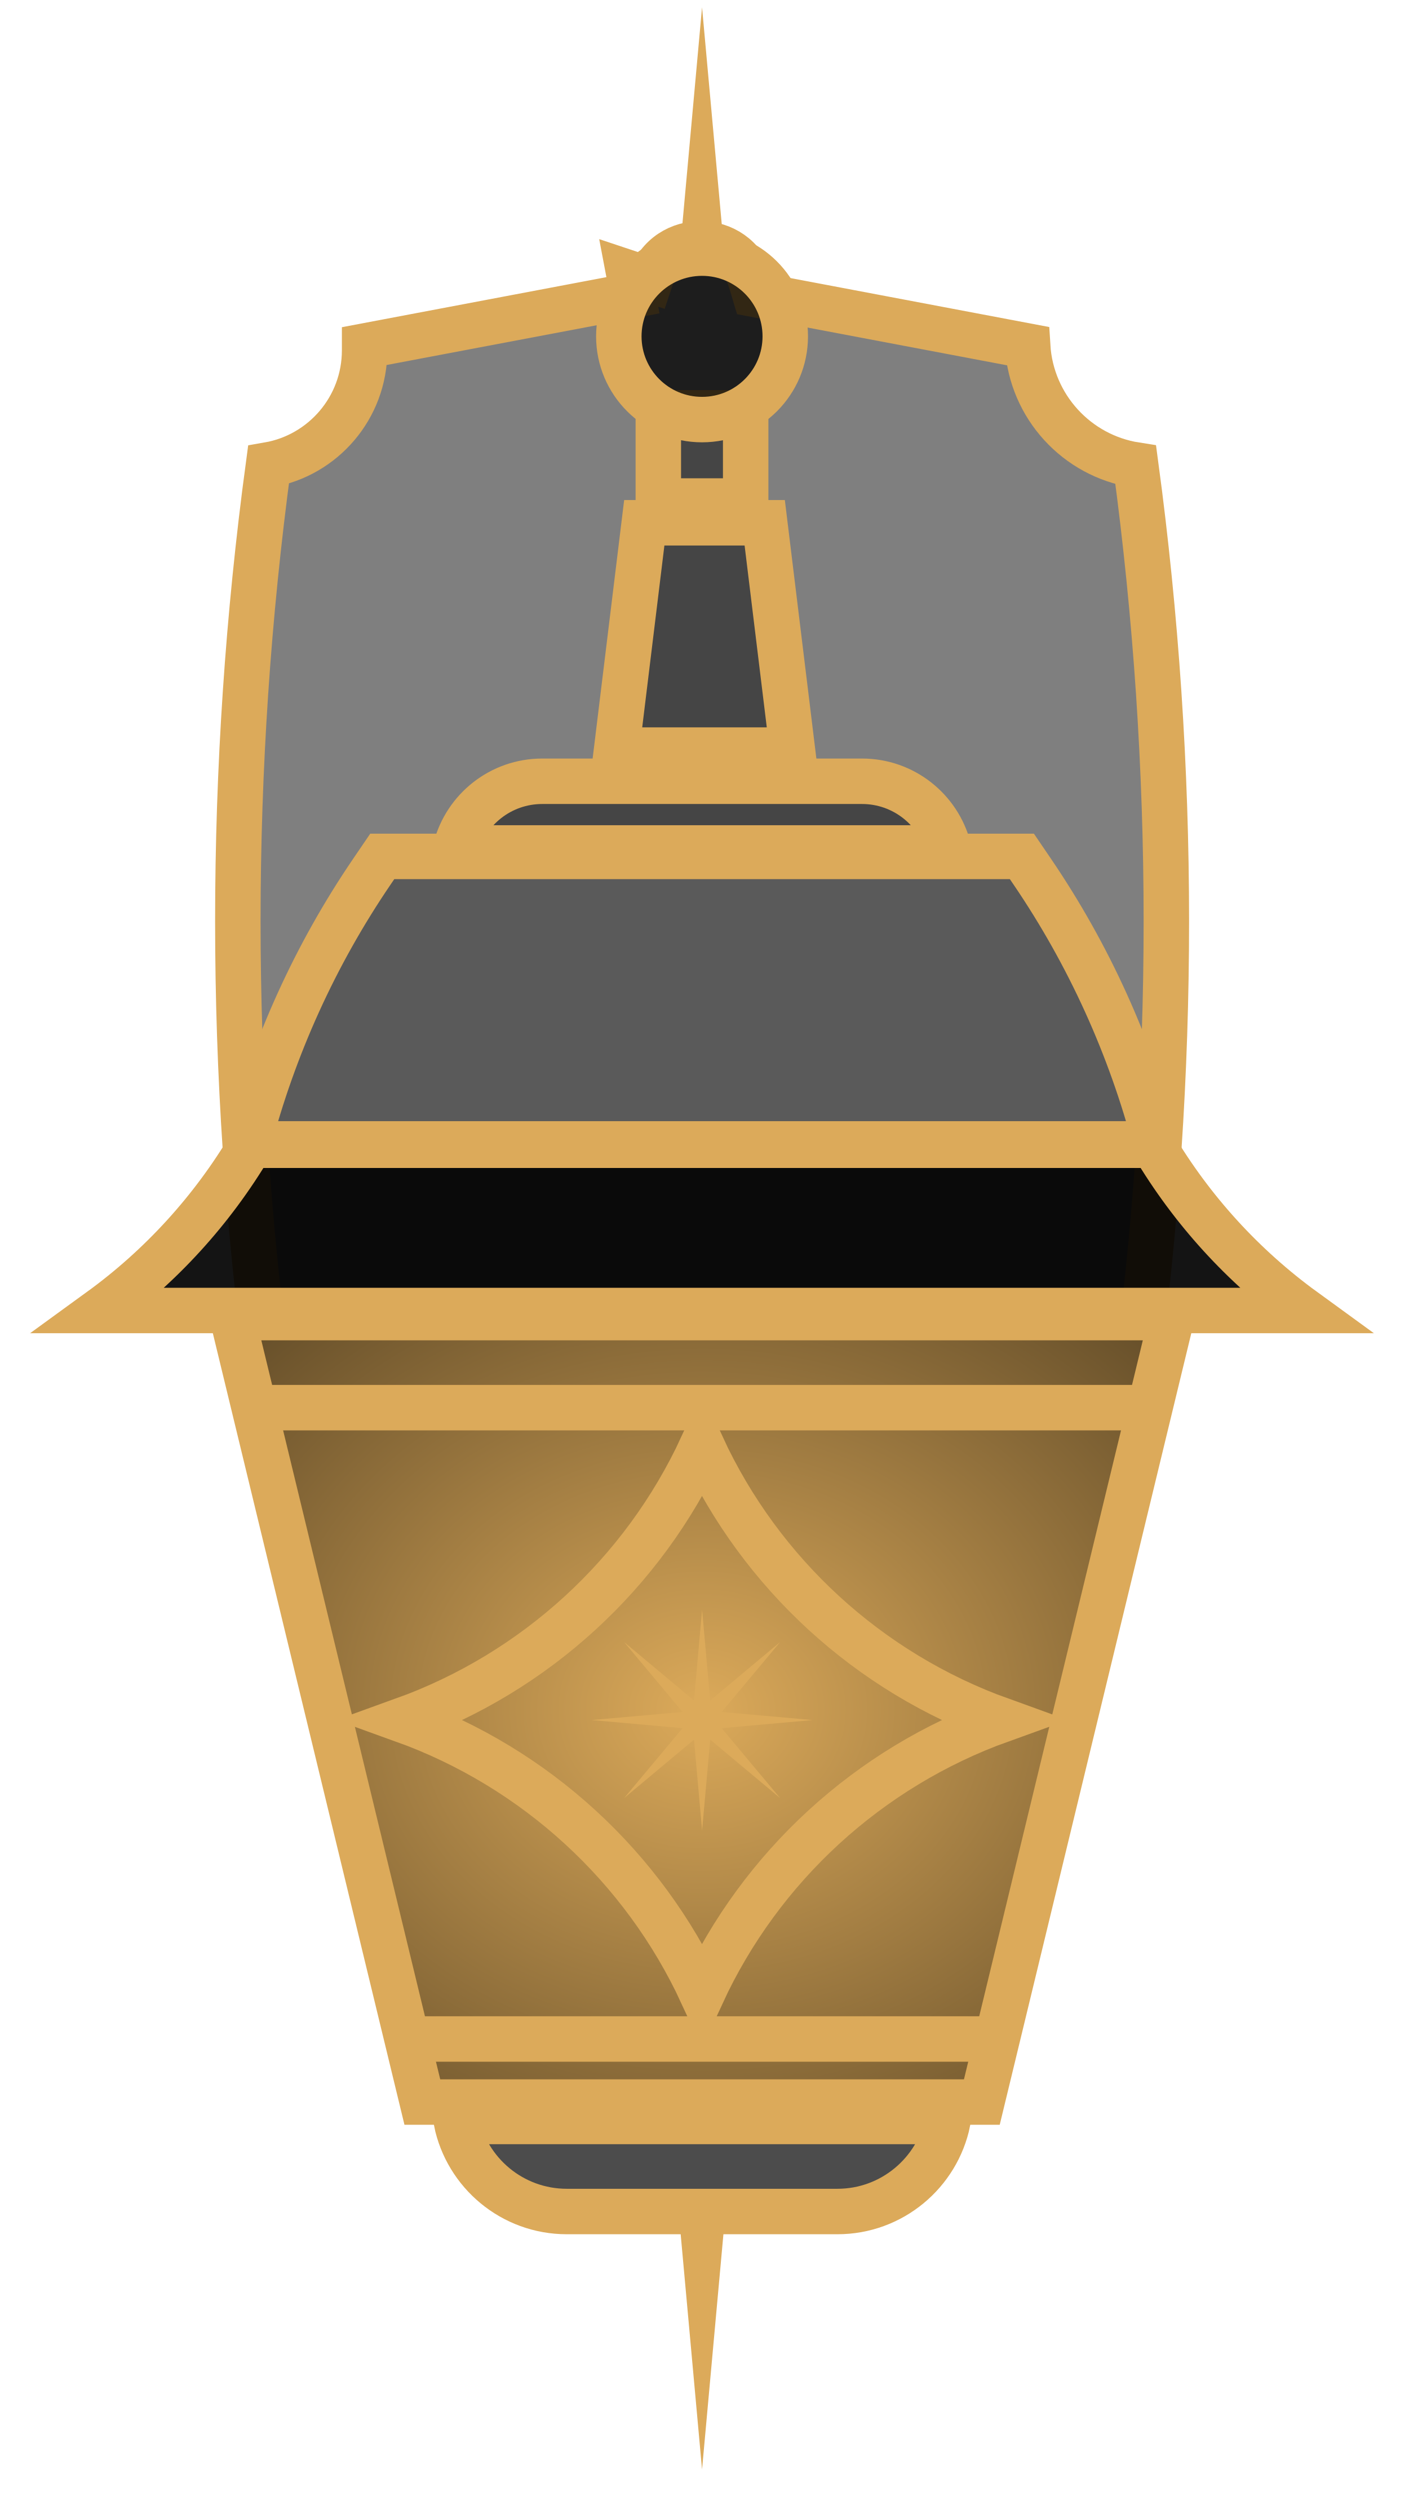 <?xml version="1.0" encoding="UTF-8"?> <svg xmlns="http://www.w3.org/2000/svg" width="31" height="55" viewBox="0 0 31 55" fill="none"> <path d="M18.424 48.648L12.47 48.648C11.271 48.648 10.271 47.797 10.04 46.667L20.854 46.667C20.622 47.797 19.622 48.648 18.424 48.648Z" fill="black" fill-opacity="0.7" stroke="#DCAA5A"></path> <path d="M22.61 7.613C22.691 8.944 23.693 10.027 24.988 10.229C25.885 16.884 25.886 23.63 24.99 30.285C23.788 30.42 22.825 31.348 22.638 32.534C17.799 33.403 12.845 33.404 8.006 32.537C7.879 31.406 7.016 30.499 5.907 30.306C5.008 23.642 5.008 16.889 5.907 10.226C7.108 10.017 8.022 8.969 8.022 7.707V7.612L13.926 6.495L13.833 6.004L14.307 6.162C14.668 5.077 16.201 5.11 16.521 6.185L16.608 6.477L16.907 6.534L22.61 7.613Z" fill="black" fill-opacity="0.5" stroke="#DCAA5A"></path> <rect x="14.484" y="9.081" width="1.922" height="1.94" fill="black" fill-opacity="0.46" stroke="#DCAA5A"></rect> <path d="M13.565 16.5L14.175 11.5H16.825L17.435 16.5H13.565Z" fill="black" fill-opacity="0.46" stroke="#DCAA5A"></path> <path d="M9.292 46.24L5.114 28.984H25.779L21.602 46.24H9.292Z" fill="url(#paint0_radial_119_649)" stroke="#DCAA5A"></path> <line x1="22.234" y1="44.853" x2="8.657" y2="44.853" stroke="#DCAA5A"></line> <line x1="25.619" y1="30.965" x2="5.274" y2="30.965" stroke="#DCAA5A"></line> <path d="M11.93 17.186H18.965C19.879 17.186 20.647 17.809 20.868 18.653H10.027C10.248 17.809 11.016 17.186 11.93 17.186Z" fill="black" fill-opacity="0.46" stroke="#DCAA5A"></path> <path d="M25.432 25.163H5.461C6.018 23.029 6.937 21.004 8.18 19.177L8.41 18.839H22.483L22.713 19.177C23.955 21.004 24.874 23.029 25.432 25.163Z" fill="black" fill-opacity="0.29" stroke="#DCAA5A"></path> <path d="M5.514 25.193H25.377C26.222 26.617 27.35 27.854 28.69 28.828H2.201C3.542 27.854 4.669 26.617 5.514 25.193Z" fill="black" fill-opacity="0.92" stroke="#DCAA5A"></path> <path d="M15.446 54.322L15.959 48.678L14.933 48.678L15.446 54.322Z" fill="#DCAA5A"></path> <path d="M15.446 0.161L14.934 5.805L15.959 5.805L15.446 0.161Z" fill="#DCAA5A"></path> <circle cx="15.446" cy="7.399" r="1.831" fill="black" fill-opacity="0.77" stroke="#DCAA5A"></circle> <path d="M15.445 43.857C14.148 41.057 11.78 38.885 8.871 37.837C11.78 36.788 14.148 34.617 15.445 31.816C16.742 34.617 19.11 36.788 22.019 37.837C19.11 38.885 16.742 41.057 15.445 43.857Z" stroke="#DCAA5A"></path> <path d="M15.447 35.41L15.626 37.407L17.164 36.121L15.878 37.659L17.875 37.837L15.878 38.016L17.164 39.554L15.626 38.268L15.447 40.265L15.269 38.268L13.731 39.554L15.017 38.016L13.02 37.837L15.017 37.659L13.731 36.121L15.269 37.407L15.447 35.41Z" fill="#DCAA5A"></path> <defs> <radialGradient id="paint0_radial_119_649" cx="0" cy="0" r="1" gradientUnits="userSpaceOnUse" gradientTransform="translate(15.447 37.612) rotate(90) scale(21.765 26.154)"> <stop stop-color="#DCAA5A"></stop> <stop offset="1"></stop> </radialGradient> </defs> </svg> 
